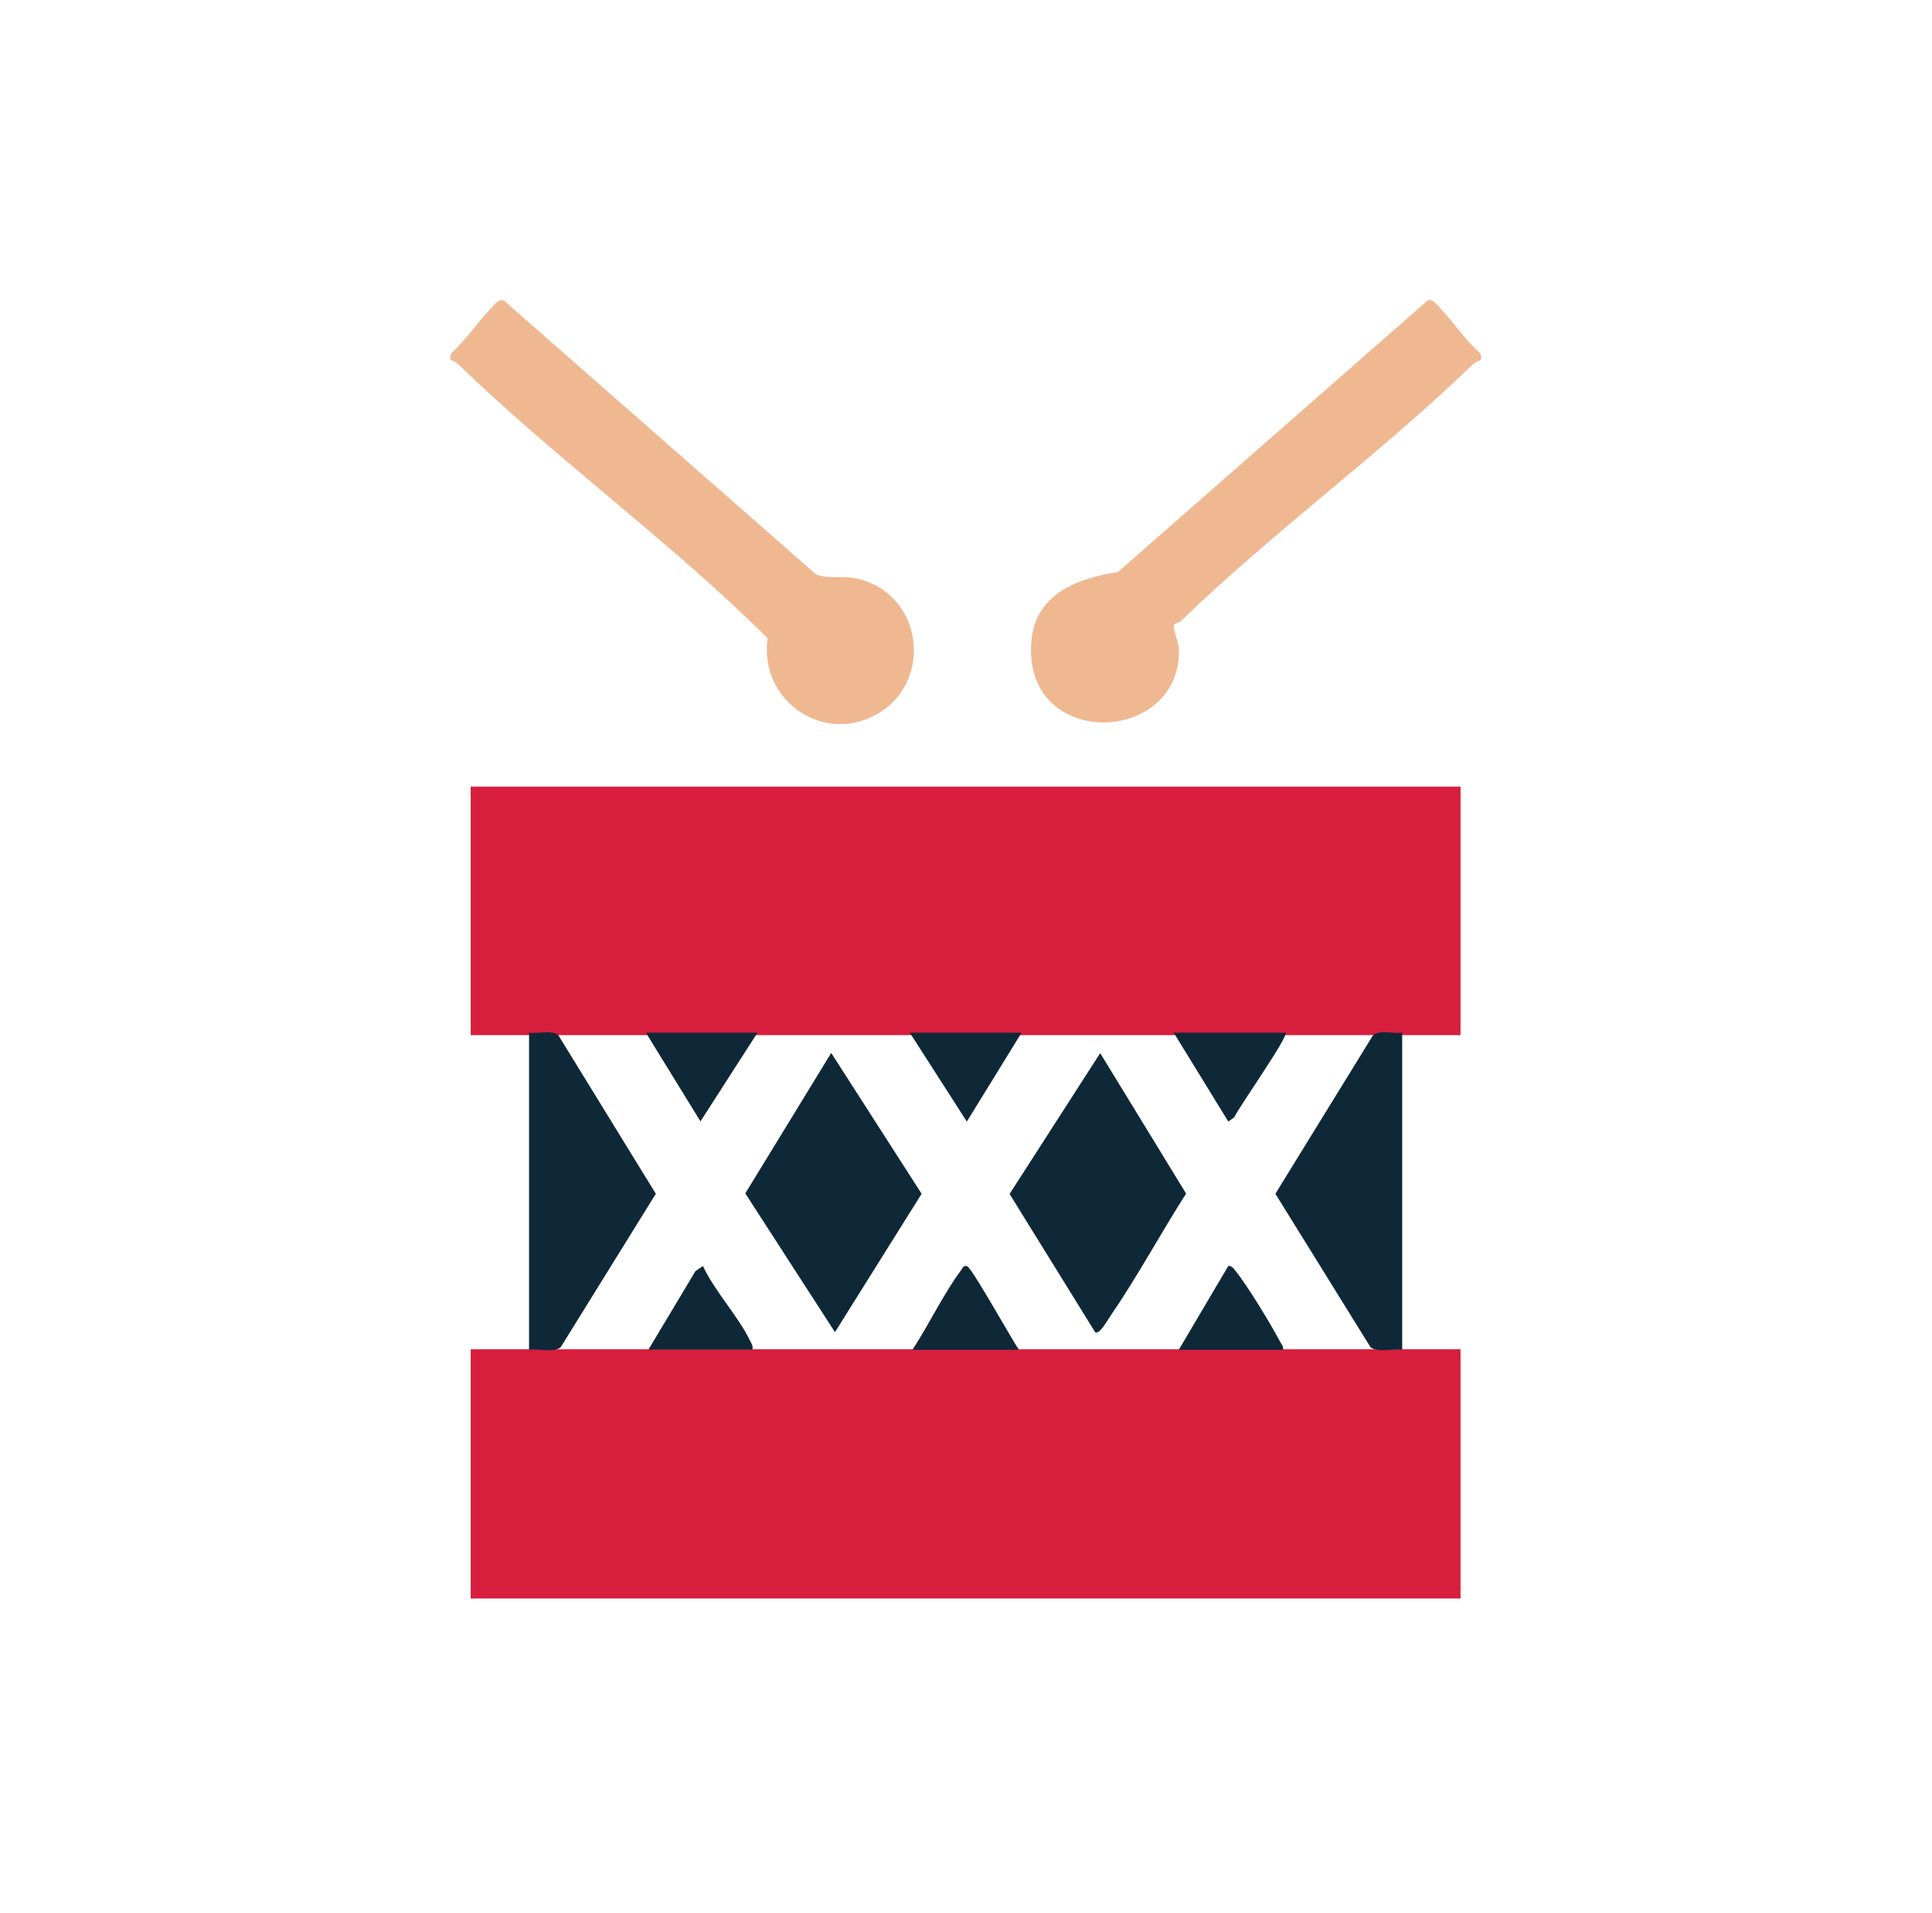 <svg width="103" height="102" viewBox="0 0 103 102" fill="none" xmlns="http://www.w3.org/2000/svg">
<mask id="mask0_2002_874" style="mask-type:alpha" maskUnits="userSpaceOnUse" x="0" y="0" width="103" height="102">
<rect width="103" height="102" fill="#D9D9D9"/>
</mask>
<g mask="url(#mask0_2002_874)">
<path d="M77.864 71.948H25.094V85.238H77.864V71.948Z" fill="#D71E3C"/>
<path d="M77.864 41.948H25.094V55.198H77.864V41.948Z" fill="#D71E3C"/>
<path d="M24.034 19.198C23.964 19.078 24.014 18.928 24.084 18.808C24.844 18.128 25.414 17.238 26.114 16.508C26.304 16.308 26.594 15.888 26.864 16.028L43.514 30.638C44.394 30.938 45.004 30.608 46.044 30.948C49.314 32.008 49.674 36.538 46.654 38.138C43.734 39.678 40.464 37.248 40.924 34.038C35.764 28.888 29.674 24.508 24.424 19.418C24.314 19.298 24.044 19.218 24.034 19.198Z" fill="#EFB891"/>
<path d="M78.934 19.198C78.924 19.218 78.654 19.308 78.544 19.408C73.634 24.168 67.904 28.328 62.984 33.088C62.874 33.198 62.614 33.268 62.594 33.308C62.494 33.488 62.844 34.258 62.854 34.578C62.994 39.848 54.314 40.008 55.004 34.028C55.284 31.618 57.554 30.808 59.594 30.508L76.104 16.028C76.374 15.888 76.664 16.308 76.854 16.508C77.544 17.248 78.114 18.128 78.884 18.808C78.954 18.918 79.004 19.078 78.934 19.198Z" fill="#EFB891"/>
<path d="M44.314 56.148L49.134 63.658L44.514 71.038L39.734 63.638L44.314 56.148Z" fill="#0F2837"/>
<path d="M58.384 71.038L53.824 63.668L58.654 56.158L63.234 63.648C61.874 65.778 60.624 68.098 59.204 70.168C59.064 70.348 58.624 71.198 58.384 71.038Z" fill="#0F2837"/>
<path d="M74.754 55.068V71.978C74.274 71.908 73.424 72.138 73.064 71.838L67.994 63.658L73.204 55.198C73.554 54.908 74.294 55.128 74.754 55.068Z" fill="#0F2837"/>
<path d="M28.204 71.978V55.068C28.644 55.128 29.444 54.918 29.764 55.198L34.964 63.658L29.894 71.838C29.544 72.148 28.684 71.908 28.204 71.978Z" fill="#0F2837"/>
<path d="M54.464 55.068L51.544 59.808L48.504 55.068H54.464Z" fill="#0F2837"/>
<path d="M68.534 55.068C68.734 55.238 65.984 59.128 65.804 59.578L65.484 59.808L62.574 55.068H68.534Z" fill="#0F2837"/>
<path d="M40.384 55.068L37.344 59.798L34.434 55.068H40.384Z" fill="#0F2837"/>
<path d="M54.324 71.978H48.644C49.514 70.658 50.304 68.988 51.234 67.738C51.314 67.628 51.364 67.468 51.554 67.518C51.804 67.578 53.954 71.458 54.324 71.978Z" fill="#0F2837"/>
<path d="M68.394 71.978H62.844L65.484 67.508C65.674 67.488 65.774 67.658 65.884 67.788C66.534 68.608 67.734 70.578 68.234 71.528C68.314 71.688 68.444 71.778 68.394 71.978Z" fill="#0F2837"/>
<path d="M34.564 71.978L37.074 67.788L37.474 67.508C38.094 68.848 39.374 70.208 39.984 71.488C40.064 71.648 40.154 71.758 40.114 71.968H34.564V71.978Z" fill="#0F2837"/>
</g>
</svg>
